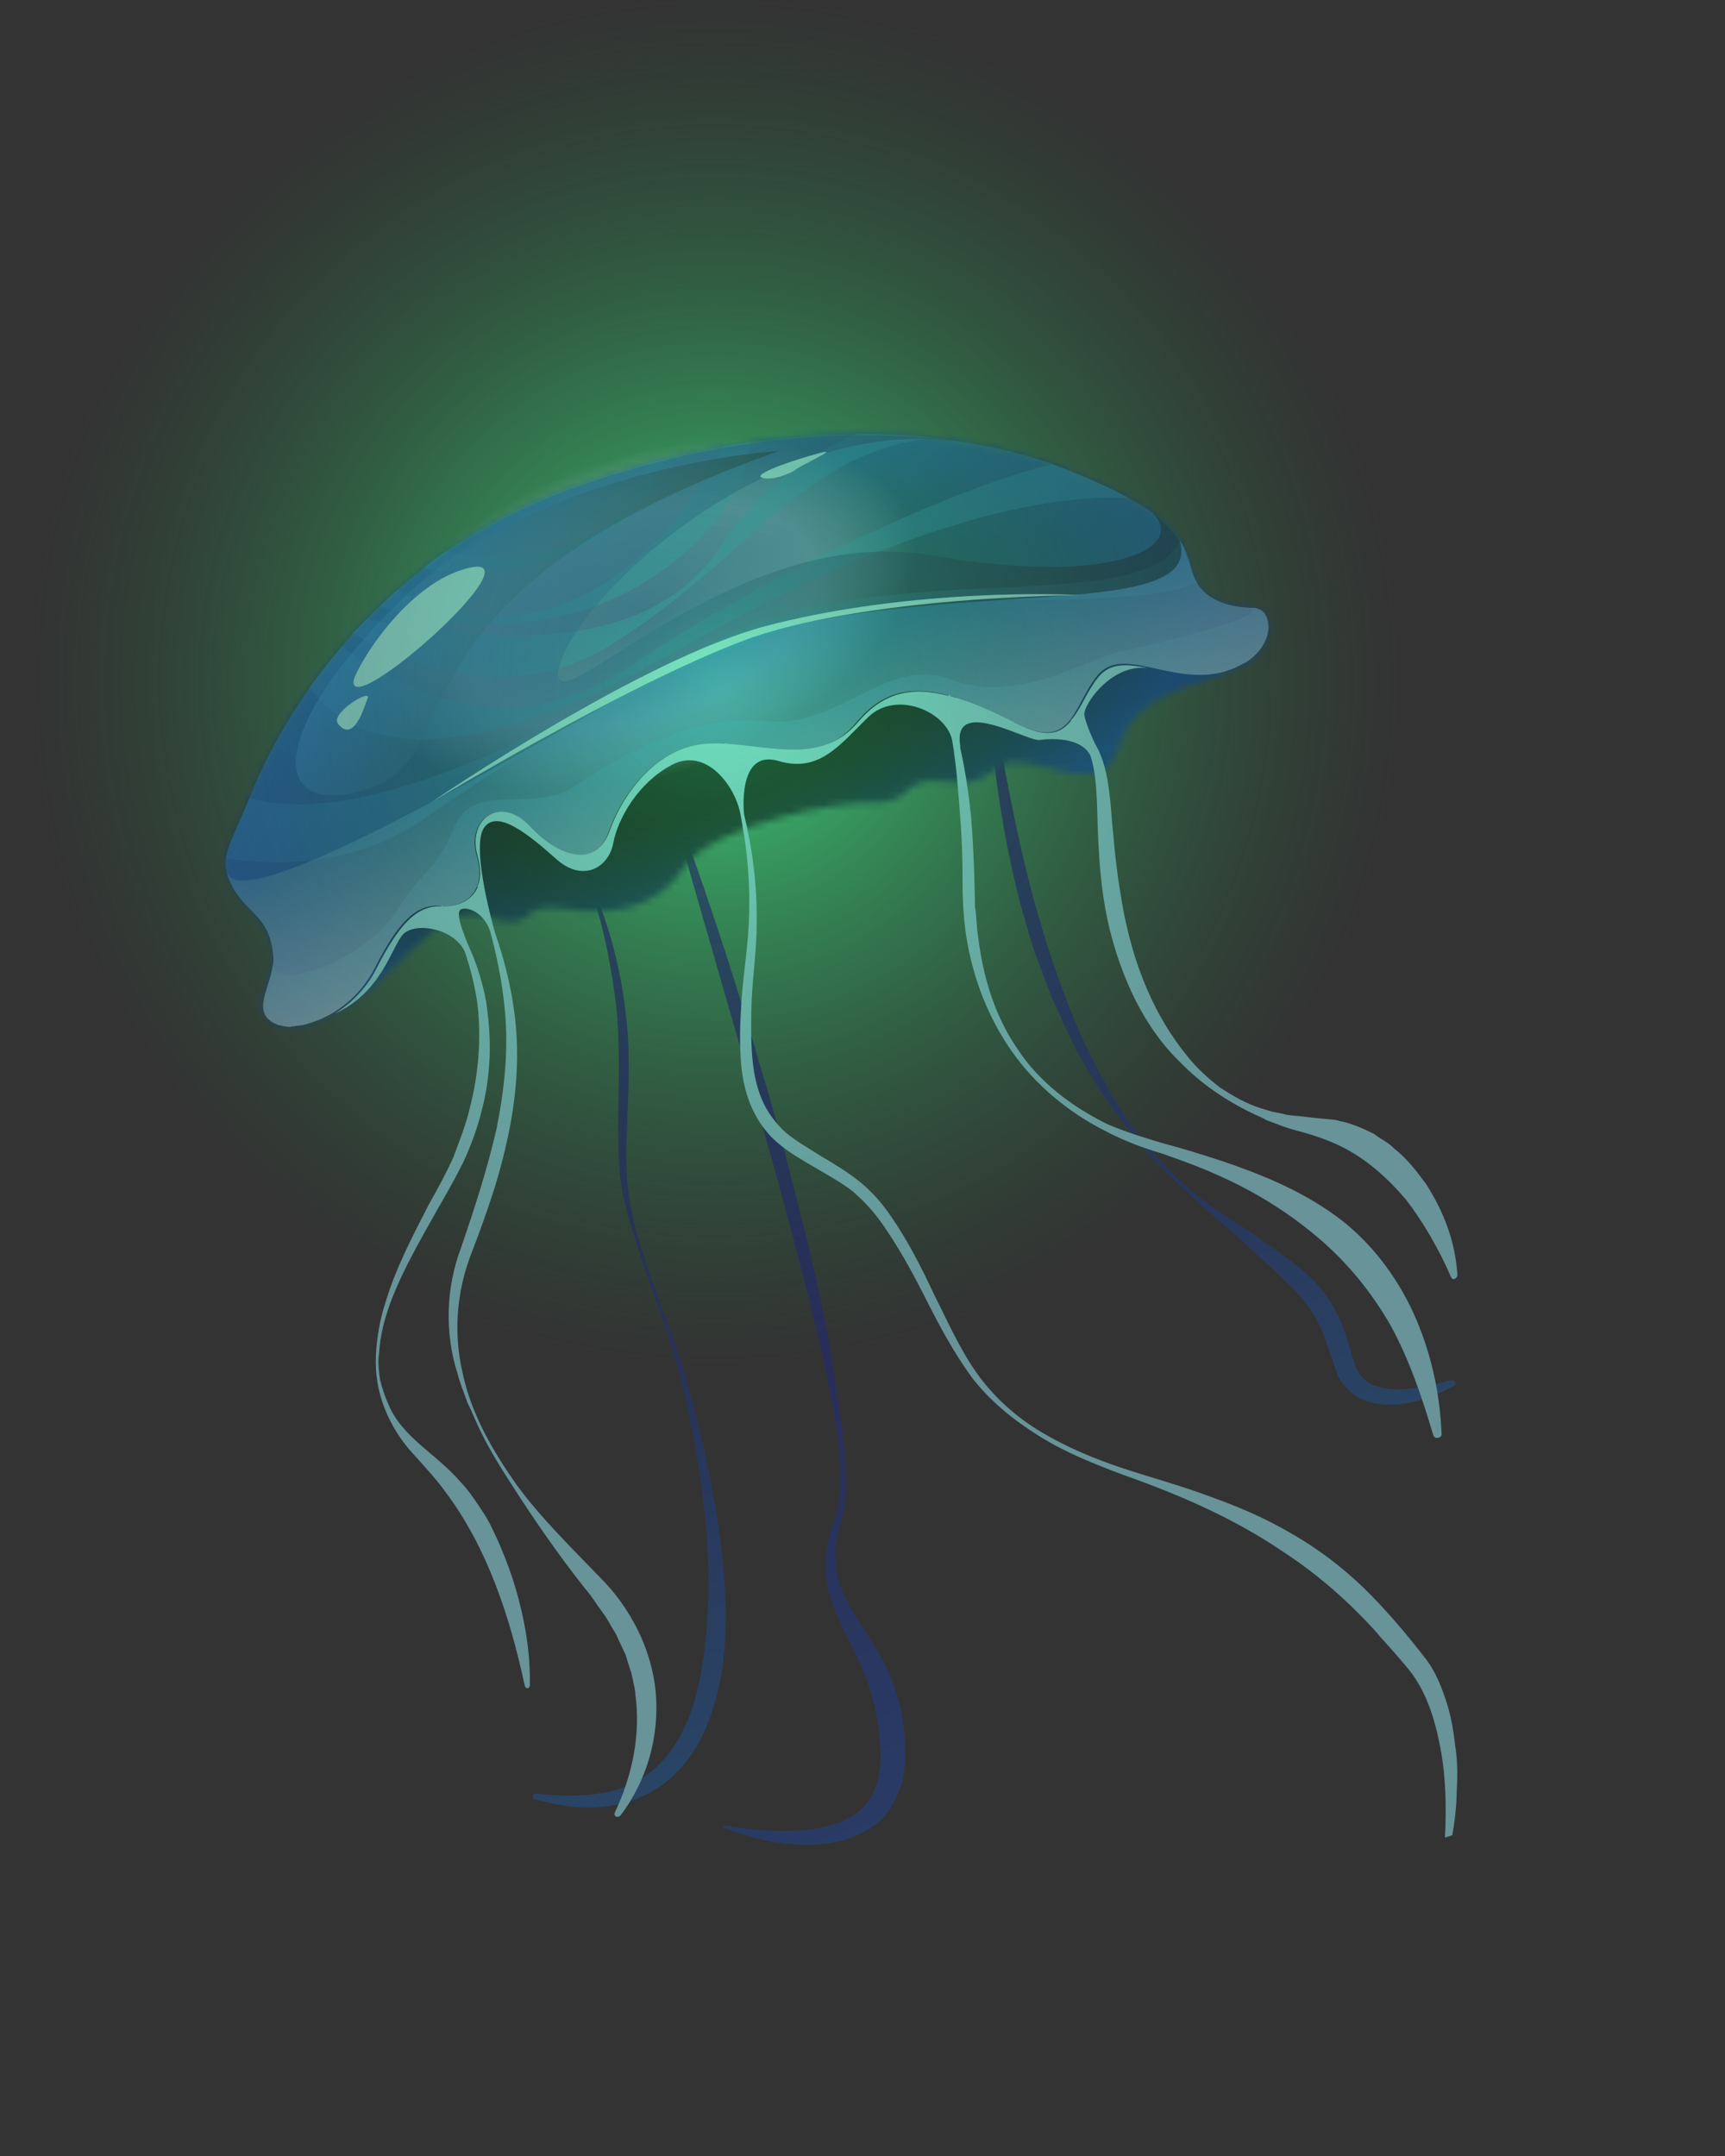 <svg width="252" height="315" viewBox="0 0 252 315" fill="none" xmlns="http://www.w3.org/2000/svg">
<rect x="0" y="0" width="252" height="315" fill="#333333" stroke="none"/>
<circle cx="104.5" cy="99.5" r="99.5" fill="url(#paint0_radial_290_12469)"/>
<g opacity="0.5" clip-path="url(#clip0_290_12469)">
<path d="M211.76 201.679C209.09 202.463 206.341 203.017 203.78 202.996C202.48 202.929 201.255 202.708 200.18 202.18C199.221 201.613 198.565 200.814 198.099 199.823L197.825 199.021L197.669 198.563L197.474 197.991C197.354 197.265 197.12 196.578 196.885 195.891C196.416 194.518 195.909 193.029 195.211 191.734C193.891 188.989 191.695 186.671 189.427 184.889C187.158 183.107 184.814 181.478 182.471 179.85C180.012 178.26 177.593 176.785 175.478 175.078C170.98 171.629 167.241 167.409 164.071 162.611C157.925 153.206 154.138 142.484 151.077 131.643C148.131 120.762 146.253 109.645 144.336 98.413C144.336 98.413 144.297 98.298 144.183 98.337C144.183 98.337 144.068 98.376 144.107 98.491C144.763 109.77 146.222 121.158 149.093 132.192C149.916 134.978 150.586 137.69 151.638 140.398L153.12 144.366C153.588 145.739 154.286 147.035 154.83 148.255C157.009 153.519 159.989 158.509 163.349 163.114C166.708 167.719 170.676 171.86 175.023 175.617C177.102 177.592 179.371 179.374 181.41 181.234C183.489 183.209 185.643 185.03 187.608 187.043C189.647 188.903 191.344 190.881 192.507 193.168C193.166 194.349 193.595 195.608 194.025 196.867C194.26 197.554 194.455 198.127 194.689 198.813L194.845 199.271L195.041 199.844L195.431 200.989C196.207 202.513 197.555 203.843 199.204 204.558C200.814 205.159 202.382 205.263 204.025 205.213C207.12 204.924 209.827 203.873 212.416 202.478C212.645 202.4 212.681 202.132 212.603 201.903C212.257 201.638 211.989 201.601 211.76 201.679Z" fill="url(#paint1_linear_290_12469)"/>
<path d="M85.017 126.323C87.47 132.387 88.893 138.803 89.78 145.147C90.706 151.604 90.332 157.994 90.305 164.65C90.291 167.978 90.391 171.266 90.988 174.513C91.7 177.721 92.754 180.812 93.734 184.057C95.843 190.239 98.296 196.303 99.719 202.719C102.755 215.359 104.457 228.581 102.905 241.252C102.11 247.531 100.436 253.853 95.994 258.053C93.868 260.057 91.049 261.53 87.879 261.972C84.749 262.529 81.652 262.436 78.323 262.038C78.055 262.002 77.865 262.194 77.829 262.462C77.793 262.73 77.946 262.806 78.1 262.881C81.317 263.7 84.609 264.366 88.047 263.96C91.409 263.707 94.917 262.383 97.69 260.03C100.464 257.678 102.353 254.605 103.553 251.384C104.752 248.163 105.531 244.83 105.774 241.424C106.413 234.688 105.676 228.037 104.75 221.58C103.67 215.047 102.247 208.631 100.481 202.332C99.54 199.202 98.6 196.072 97.431 193.02C96.262 189.968 95.093 186.916 94.152 183.786C93.098 180.695 92.272 177.526 91.828 174.355C91.384 171.183 91.437 167.97 91.605 164.717C91.658 161.504 91.94 158.213 91.839 154.924C91.853 151.596 91.485 148.271 91.002 144.985C89.922 138.452 88.003 132.078 84.978 126.208C85.093 126.169 85.093 126.169 85.017 126.323Z" fill="url(#paint2_linear_290_12469)"/>
<path d="M106 267.164C107.763 267.84 109.602 268.363 111.402 268.771C113.202 269.18 115.23 269.51 117.142 269.497C119.092 269.598 121.079 269.431 123.063 268.882C125.046 268.333 127.028 267.401 128.585 265.976C130.142 264.55 131.196 262.4 131.793 260.407C132.237 258.339 132.298 256.273 132.17 254.4C131.989 250.499 131.004 246.49 129.182 243.022C127.474 239.515 124.929 236.549 123.453 233.346C122.639 231.707 122.206 230.065 122.078 228.192C122.033 227.313 121.988 226.433 122.173 225.476L122.354 224.136L122.689 222.871C122.912 222.028 123.211 221.032 123.395 220.074C123.464 219.156 123.649 218.198 123.565 217.204C123.551 215.292 123.537 213.38 123.294 211.545C122.923 207.838 122.399 204.055 121.799 200.425C120.674 193.013 119.053 185.642 117.203 178.349C115.353 171.056 113.503 163.763 111.31 156.588C107.153 142.158 102.423 127.924 97.122 113.885C97.122 113.885 97.083 113.77 96.968 113.809C96.968 113.809 96.854 113.848 96.893 113.963L109.326 157.137C113.369 171.605 117.488 185.92 120.691 200.548C121.444 204.253 122.159 207.843 122.53 211.551C122.786 215.297 123.197 219.119 121.693 222.572L121.243 223.876L120.948 225.255C120.649 226.251 120.694 227.131 120.549 228.203C120.563 230.115 120.769 232.217 121.508 234.01C122.798 237.788 124.885 240.91 126.171 244.305C127.572 247.661 128.361 251.098 128.54 254.616C128.872 258.209 128.361 261.578 126.238 263.965C124.075 266.236 120.451 267.217 116.821 267.434C113.19 267.65 109.518 267.369 105.844 266.706C105.69 266.631 105.615 266.784 105.54 266.938C105.807 266.974 106 267.164 106 267.164Z" fill="url(#paint3_linear_290_12469)"/>
<mask id="mask0_290_12469" style="mask-type:luminance" maskUnits="userSpaceOnUse" x="32" y="63" width="154" height="87">
<path d="M182.954 88.814C179.474 88.723 175.3 87.719 174.045 83.291C172.828 78.977 172.036 75.157 156.315 68.763C140.595 62.37 114.316 60.218 83.469 71.255C52.622 82.292 39.812 108.007 36.734 115.831C33.657 123.655 31.832 125.045 33.696 129.01C35.755 133.547 39.424 133.445 39.929 139.791C40.147 143.423 36.544 147.464 39.884 149.392C40.959 149.92 42.412 150.063 43.978 149.784C45.161 149.509 46.305 149.118 47.524 148.574C58.498 143.679 63.493 131.367 70.737 133.88C78.709 136.655 75.307 131.553 82.236 132.768C89.164 133.982 96.036 132.787 99.968 126.717C103.899 120.646 122.566 116.96 127.653 117.27C132.74 117.579 132.062 113.72 136.92 114.108C141.778 114.495 141.78 114.877 146.155 111.978C150.57 109.194 160.916 117.805 163.453 109.144C165.838 100.789 175.621 100.262 181.257 97.317C181.486 97.239 181.79 97.007 182.019 96.929C186.509 93.991 186.012 88.793 182.954 88.814Z" fill="white"/>
</mask>
<g mask="url(#mask0_290_12469)">
<path d="M114.762 142.373C163.602 125.708 197.3 94.925 190.03 73.618C182.759 52.312 137.273 48.549 88.433 65.215C39.593 81.881 5.894 112.664 13.165 133.971C20.435 155.277 65.922 159.039 114.762 142.373Z" fill="url(#paint4_radial_290_12469)"/>
</g>
<path opacity="0.85" d="M102.738 115.298C127.41 106.879 143.535 88.697 138.755 74.686C133.974 60.676 110.098 56.144 85.426 64.563C60.754 72.982 44.628 91.164 49.409 105.174C54.19 119.184 78.066 123.717 102.738 115.298Z" fill="url(#paint5_radial_290_12469)"/>
<path opacity="0.46" d="M163.198 95.299C159.61 96.012 148.46 103.012 139.029 99.329C129.598 95.645 122.566 106.48 111.969 105.368C101.371 104.255 90.788 110.295 84.244 114.7C77.701 119.106 69.291 113.924 66.398 120.79C63.504 127.657 62.461 126.096 57.773 133.319C53.311 140.081 40.579 145.065 39.823 140.978C39.427 144.308 36.776 147.769 39.884 149.392C40.191 149.543 40.345 149.618 40.651 149.769C40.766 149.73 40.805 149.845 40.919 149.806C41.187 149.842 41.341 149.917 41.609 149.954C41.723 149.915 41.762 150.029 41.877 149.99C42.144 150.027 42.412 150.063 42.641 149.985L42.755 149.946C43.138 149.943 43.481 149.826 43.863 149.824C44.474 149.743 45.046 149.548 45.618 149.352L45.733 149.313C46.305 149.118 46.877 148.923 47.524 148.574C50.267 147.255 53.001 144.788 54.698 141.525C58.127 134.732 60.783 132.036 64.341 132.356C67.899 132.675 71.169 130.281 69.64 125.052C68.111 119.822 72.863 116.156 77.216 120.677C81.568 125.199 86.973 127.189 88.957 121.4C90.98 115.725 96.318 108.535 104.156 108.673C111.994 108.81 119.664 112.199 125.158 105.468C130.692 98.851 137.352 100.029 148.326 105.614C156.691 109.917 156.605 103.3 160.28 98.723C163.955 94.146 171.148 100.255 178.855 98.136C179.656 97.863 180.342 97.629 180.989 97.28C181.218 97.202 181.522 96.971 181.751 96.892C181.751 96.892 181.751 96.892 181.865 96.853C183.654 95.732 184.6 94.387 185.049 93.083C185.498 91.779 185.337 90.557 184.795 89.719L184.756 89.604C184.564 89.414 184.371 89.225 184.064 89.074L183.911 88.998C183.604 88.847 183.336 88.811 182.954 88.814C182.571 88.816 182.189 88.819 181.768 88.707C188.082 89.62 166.787 94.586 163.198 95.299Z" fill="#2A9DCE"/>
<path opacity="0.43" d="M185.049 93.083C185.499 91.779 185.337 90.557 184.795 89.719L184.756 89.604C184.564 89.414 184.371 89.225 184.064 89.074L183.911 88.998C183.604 88.847 183.336 88.811 182.954 88.814C179.474 88.723 175.3 87.719 174.045 83.291C172.828 78.977 172.036 75.157 156.315 68.763C140.595 62.37 114.316 60.218 83.469 71.255C52.622 82.292 39.812 108.007 36.734 115.831C33.657 123.655 31.832 125.045 33.696 129.01C35.755 133.547 39.424 133.445 39.929 139.791C40.147 143.423 36.544 147.464 39.884 149.392C40.191 149.543 40.345 149.618 40.652 149.769C40.766 149.73 40.805 149.845 40.92 149.806C41.188 149.842 41.341 149.917 41.609 149.954C41.723 149.915 41.762 150.029 41.877 149.99C42.145 150.027 42.412 150.063 42.641 149.985L42.756 149.946C43.138 149.943 43.481 149.826 43.863 149.824C44.474 149.743 45.047 149.548 45.618 149.352L45.733 149.313C46.305 149.118 46.877 148.923 47.524 148.574C50.267 147.255 53.002 144.788 54.698 141.525C58.127 134.732 60.784 132.036 64.341 132.356C67.899 132.675 71.169 130.281 69.64 125.052C68.111 119.822 72.863 116.156 77.216 120.677C81.569 125.199 86.973 127.189 88.957 121.4C90.98 115.725 96.318 108.535 104.156 108.673C111.994 108.81 119.664 112.199 125.159 105.468C130.692 98.851 137.352 100.029 148.326 105.614C156.692 109.917 156.605 103.3 160.28 98.723C163.955 94.146 171.148 100.255 178.855 98.136C179.656 97.863 180.342 97.629 180.99 97.28C181.218 97.202 181.522 96.971 181.751 96.892C181.751 96.892 181.751 96.892 181.866 96.853C183.693 95.846 184.6 94.387 185.049 93.083Z" fill="#2A9DCE"/>
<path opacity="0.43" d="M53.599 90.394C52.954 91.125 52.195 91.895 51.512 92.512C57.617 96.18 73.538 103.911 89.256 94.202C109.084 81.941 117.072 66.05 136.286 63.967C132.843 63.609 129.21 63.442 125.348 63.354C118.602 66.04 111.146 71.14 105.018 80.133C95.113 95.271 72.322 94.357 53.599 90.394Z" fill="#2A9DCE"/>
<path opacity="0.43" d="M91.878 97.397C73.465 109.687 56.762 99.666 49.996 94.435C48.252 96.436 46.661 98.512 45.261 100.396C49.474 106.755 62.463 115.998 99.2 94.899C134.871 74.419 155.728 72.286 164.83 72.759C162.643 71.588 159.88 70.231 156.353 68.878C155.472 68.54 154.59 68.202 153.708 67.863C140.655 70.784 112.459 83.6 91.878 97.397Z" fill="#2A9DCE"/>
<path opacity="0.43" d="M97.125 67.106C96.285 67.265 95.599 67.499 94.759 67.658C93.305 72.755 87.576 84.04 65.187 80.56C64.046 81.333 62.905 82.106 61.917 82.954C75.048 85.503 91.985 80.49 97.125 67.106Z" fill="#2A9DCE"/>
<path opacity="0.43" d="M61.498 119.906C75.687 110.208 109.692 86.718 144.334 87.55C164.675 88.022 172.195 86.478 174.898 85.044C174.589 84.511 174.279 83.978 174.198 83.366C173.805 81.839 173.336 80.465 172.446 78.98C166.377 90.764 128.418 80.584 103.325 94.258C79.108 107.507 52.525 121.306 36.472 116.56C34.594 121.162 33.311 123.39 33.096 125.38C38.531 126.337 50.809 127.132 61.498 119.906Z" fill="#2A9DCE"/>
<path opacity="0.43" d="M58.041 86.194C57.167 87.003 56.294 87.812 55.535 88.583C66.649 92.331 83.628 93.055 96.784 83.326C107.317 75.642 109.29 68.323 109.569 64.649C108.233 64.849 107.011 65.011 105.56 65.25C101.678 72.965 85.472 99.583 58.041 86.194Z" fill="#2A9DCE"/>
<path opacity="0.51" d="M184.756 89.604C184.564 89.414 184.371 89.225 184.064 89.074L183.911 88.998C183.604 88.847 183.336 88.811 182.954 88.814C179.474 88.723 175.3 87.719 174.044 83.291C173.651 81.763 173.182 80.39 172.292 78.904C176.829 92.948 125.901 81.442 96.246 98.591C66.437 115.664 34.153 134.094 33.032 127.063C33.112 127.675 33.308 128.247 33.696 129.01C35.755 133.547 39.424 133.445 39.929 139.791C40.147 143.423 36.544 147.464 39.884 149.392C40.191 149.543 40.345 149.618 40.652 149.769C40.766 149.73 40.805 149.845 40.92 149.806C41.188 149.842 41.341 149.917 41.609 149.954C41.723 149.915 41.762 150.029 41.877 149.99C42.145 150.027 42.412 150.063 42.641 149.985L42.756 149.946C43.138 149.943 43.481 149.826 43.863 149.823C44.474 149.743 45.046 149.548 45.618 149.352L45.733 149.313C46.305 149.118 46.877 148.923 47.524 148.574C50.267 147.255 53.002 144.788 54.698 141.525C58.127 134.732 60.784 132.036 64.341 132.355C67.899 132.675 71.169 130.281 69.64 125.052C68.111 119.822 72.863 116.156 77.216 120.677C81.569 125.199 86.973 127.189 88.957 121.4C90.98 115.725 96.318 108.535 104.156 108.673C111.994 108.81 119.664 112.199 125.159 105.468C130.692 98.851 137.352 100.029 148.326 105.614C156.692 109.917 156.605 103.3 160.28 98.723C163.955 94.146 171.148 100.255 178.855 98.136C179.656 97.863 180.342 97.629 180.989 97.28C181.218 97.202 181.522 96.971 181.751 96.892C181.751 96.892 181.751 96.892 181.866 96.853C183.654 95.732 184.6 94.387 185.049 93.083C185.499 91.779 185.337 90.557 184.795 89.719L184.756 89.604Z" fill="url(#paint6_linear_290_12469)"/>
<path d="M208.378 173.054C206.95 171.113 205.56 169.287 203.638 167.77C202.828 166.896 201.64 166.407 200.755 165.686C199.681 165.158 198.607 164.63 197.457 164.255C196.882 164.068 196.308 163.881 195.772 163.808C195.197 163.621 194.661 163.548 194.011 163.514C192.825 163.408 191.639 163.301 190.568 163.155C189.497 163.01 188.35 163.018 187.354 162.719L185.707 162.386C185.132 162.198 184.711 162.087 184.136 161.899C181.991 161.226 180.071 160.091 178.266 158.918C176.536 157.591 174.881 156.111 173.53 154.399C167.861 147.515 164.97 139.044 163.645 130.294C162.925 125.938 162.587 121.58 162.21 117.108C161.965 114.891 161.68 112.56 160.824 110.424C160.628 109.851 160.28 109.204 159.97 108.67C159.97 108.67 158.65 105.925 158.41 104.474C158.17 103.022 162.671 96.374 168.377 97.75C165.084 97.084 162.367 96.605 160.472 98.913C158.767 101.029 157.944 103.482 156.58 105.098L156.465 105.137C156.465 105.137 156.39 105.291 156.504 105.252C154.989 107.175 152.969 107.992 148.479 105.69C144.757 103.765 141.613 102.409 138.817 101.702C138.817 101.702 138.817 101.702 138.778 101.587C138.778 101.587 138.739 101.473 138.624 101.512C138.624 101.512 138.624 101.512 138.549 101.665C133.071 100.211 128.95 101.234 125.312 105.543C120.194 111.507 113.258 109.145 106.067 108.659C106.028 108.545 106.028 108.545 105.914 108.584C105.914 108.584 105.914 108.584 105.953 108.698C105.417 108.626 104.767 108.592 104.27 108.634C96.432 108.496 91.094 115.686 89.071 121.361C87.048 127.035 81.568 125.199 77.33 120.638C72.977 116.117 68.225 119.783 69.754 125.013C70.265 126.883 70.237 128.299 69.824 129.334C69.71 129.373 69.71 129.373 69.749 129.488L69.788 129.602C68.923 131.559 66.942 132.491 64.609 132.392C64.609 132.392 64.609 132.392 64.57 132.277C64.57 132.277 64.416 132.202 64.455 132.316C64.455 132.316 64.455 132.316 64.494 132.431C60.976 132.226 58.319 134.921 54.89 141.715C53.42 144.517 51.218 146.675 48.897 148.106C55.755 144.999 57.123 138.525 58.866 136.524C60.649 134.638 66.353 135.631 67.907 139.063C68.766 141.581 69.397 144.178 69.76 146.738C70.332 151.783 69.91 156.911 68.646 161.816C68.091 164.306 67.114 166.684 66.252 169.023C65.237 171.287 63.992 173.629 62.709 175.856C60.334 180.5 57.845 185.184 56.352 190.167C55.529 192.62 55.052 195.339 54.918 197.941C54.784 200.543 55.186 203.218 56.16 205.697C57.133 208.177 58.565 210.5 60.376 212.438C62.226 214.491 63.844 216.239 65.312 218.294C71.258 226.362 74.503 236.246 76.679 246.367C76.718 246.482 76.911 246.672 77.025 246.633C77.179 246.708 77.368 246.516 77.405 246.248C77.519 240.968 76.487 235.697 74.882 230.621C74.023 228.103 73.049 225.623 71.847 223.222C71.302 222.002 70.53 220.859 69.757 219.717C68.984 218.575 68.25 217.547 67.248 216.483C63.663 212.339 58.791 210.039 56.768 205.234C56.263 204.128 55.833 202.869 55.518 201.571C55.356 200.348 55.155 199.01 55.376 197.785C55.51 195.183 56.179 192.654 57.041 190.315C58.841 185.483 61.523 180.989 63.975 176.574C65.259 174.347 66.542 172.119 67.748 169.663C68.839 167.246 69.776 164.753 70.407 162.11C71.077 159.581 71.439 156.901 71.534 154.184C71.629 151.468 71.381 148.869 71.018 146.309C70.502 143.673 69.757 141.115 68.669 138.675C68.669 138.675 66.222 133.375 67.327 132.87C68.431 132.366 70.734 133.497 71.593 136.016C72.575 139.643 73.329 143.348 73.7 147.055C74.355 153.094 73.711 159.065 72.53 164.964C71.197 170.787 69.327 176.537 67.343 182.326C65.13 188.194 64.949 194.774 66.827 200.651C67.22 202.178 67.803 203.513 68.311 205.001C69.048 206.411 69.517 207.785 70.253 209.195C71.573 211.94 73.236 214.568 74.86 217.081C78.147 222.222 81.663 227.285 85.483 232.116C86.523 233.295 87.182 234.476 88.108 235.694C88.572 236.302 88.92 236.95 89.23 237.484C89.579 238.131 90.042 238.74 90.237 239.313L91.169 241.295C91.518 241.943 91.638 242.669 91.872 243.356L92.224 244.386L92.461 245.455C92.581 246.181 92.816 246.868 92.821 247.633C93.588 253.25 92.447 259.263 89.849 264.751C89.699 265.058 89.777 265.287 89.93 265.362C90.123 265.552 90.466 265.435 90.656 265.243C94.442 260.244 96.345 253.843 95.801 247.383C95.257 240.923 92.001 234.749 87.573 230.381C83.412 226.049 79.023 221.795 75.432 216.886C71.955 211.938 68.858 206.604 67.591 200.646C66.21 194.727 66.701 188.68 68.878 183.081C69.966 180.281 71.015 177.367 71.95 174.492C72.885 171.617 73.666 168.666 74.294 165.64C75.549 159.588 75.963 153.312 75.039 147.237C74.514 143.454 73.532 139.827 72.321 136.278C72.282 136.164 72.282 136.164 72.282 136.164C72.282 136.164 68.752 123.949 70.68 120.99C72.609 118.032 77.455 122.129 81.303 125.545C85.151 128.961 88.882 126.793 89.582 123.231C90.243 119.555 93.301 114.294 98.176 111.735C103.051 109.177 107.334 114.618 108.168 118.934C108.366 119.889 108.489 120.997 108.687 121.952C109.368 126.193 109.591 130.59 109.393 134.875C109.195 139.161 108.386 143.527 108.227 147.926C108.09 150.146 108.068 152.326 108.199 154.582C108.33 156.838 108.729 159.13 109.585 161.266C110.442 163.402 111.756 165.382 113.564 166.938C115.372 168.493 117.253 169.513 119.173 170.647C121.093 171.782 122.973 172.801 124.55 174.053C126.165 175.418 127.591 176.977 128.827 178.728C131.299 182.23 133.353 186.002 135.331 189.928C137.31 193.854 139.402 197.741 142.028 201.318C144.768 204.857 148.267 207.625 151.992 209.932C155.717 212.24 159.858 213.894 163.96 215.434C172.238 218.361 180.177 221.786 187.323 226.633C190.933 228.98 194.279 231.672 197.32 234.596C198.86 236.116 200.401 237.635 201.712 239.233C203.138 240.791 204.603 242.464 205.914 244.061C208.384 247.181 209.676 251.341 210.432 255.428C211.227 259.63 211.297 263.952 211.099 268.237C211.062 268.505 211.255 268.695 211.523 268.731C211.791 268.768 212.095 268.536 212.131 268.268C212.536 266.085 212.787 263.827 212.809 261.646C212.946 259.427 212.929 257.132 212.569 254.955C212.324 252.738 211.925 250.446 211.182 248.271C210.44 246.095 209.584 243.959 208.041 242.058C205.3 238.519 202.524 235.249 199.251 232.02C196.017 228.906 192.404 226.177 188.603 224.023C184.764 221.755 180.738 220.061 176.521 218.56C172.42 217.021 168.206 215.902 164.029 214.516C159.852 213.129 155.826 211.436 152.14 209.243C148.454 207.05 145.145 204.089 142.673 200.587C140.2 197.085 138.451 193.081 136.473 189.155C134.609 185.19 132.63 181.264 130.119 177.648C128.844 175.782 127.379 174.11 125.61 172.668C123.841 171.227 121.921 170.093 120.002 168.959C118.196 167.785 116.316 166.766 114.7 165.4C113.199 163.995 112.002 162.358 111.223 160.451C109.666 156.637 109.711 152.276 109.756 147.916C109.8 143.555 110.534 139.343 110.54 134.867C110.615 129.474 109.965 124.2 108.704 119.007C108.704 119.007 107.602 109.414 113.693 111.17C119.67 112.964 122.622 108.89 126.835 104.768C130.973 100.8 138.183 103.963 139.093 108.126C139.732 111.87 139.989 115.616 140.284 119.477C140.496 122.345 140.633 125.365 140.616 128.311C140.6 131.256 140.736 134.277 141.216 137.18C142.215 143.102 144.397 148.748 147.874 153.696C151.311 158.53 155.966 162.438 161.376 165.193C164.024 166.59 166.823 167.68 169.658 168.502C172.417 169.477 175.177 170.452 177.9 171.696C183.308 174.068 188.185 177.133 192.493 180.775C196.801 184.417 200.312 188.715 203.138 193.63C205.85 198.584 207.725 204.078 209.372 209.651C209.45 209.88 209.681 210.185 210.025 210.068C210.407 210.065 210.672 209.719 210.594 209.49C210.359 203.563 209.054 197.49 206.489 191.847C203.964 186.319 200.027 181.144 194.954 177.507C189.882 173.87 184.245 171.576 178.612 169.664C175.738 168.727 173.017 167.866 170.068 167.083C167.233 166.262 164.512 165.401 161.828 164.272C156.61 161.707 151.805 158.106 148.596 153.194C145.273 148.321 143.588 142.634 142.896 136.863C142.656 135.411 142.684 133.996 142.444 132.544L142.335 128.108C142.237 125.201 142.101 122.181 141.85 119.199C141.52 115.988 141.038 112.702 140.326 109.494C140.287 109.38 140.248 109.265 140.284 108.997C139.045 101.624 150.028 108.356 151.861 108.114C153.694 107.872 157.86 107.729 159.256 110.32C159.334 110.549 159.373 110.663 159.451 110.892C160.04 112.992 160.132 115.133 160.263 117.389C160.372 121.825 160.519 126.376 161.164 130.885C161.809 135.394 163.064 139.822 164.853 143.941C166.641 148.059 169.155 152.058 172.389 155.172C175.548 158.44 179.351 160.976 183.456 162.899C183.916 163.125 184.491 163.312 184.99 163.653L186.6 164.254C187.635 164.667 188.785 165.042 189.896 165.302C192.156 165.937 194.034 166.574 195.875 167.479C199.558 169.29 202.675 172.061 205.451 175.331C207.999 178.679 210.206 182.527 211.955 186.531C212.034 186.76 212.226 186.95 212.455 186.872C212.684 186.794 212.873 186.601 212.91 186.333C212.606 181.325 210.892 177.053 208.378 173.054Z" fill="#9CF3FF"/>
<path opacity="0.43" d="M96.246 98.591C126.055 81.518 176.829 92.948 172.292 78.904C172.912 79.971 173.417 81.076 173.654 82.146C172.987 79.817 171.977 77.606 168.403 74.991C173.601 80.119 161.829 85.67 136.412 81.179C107.014 75.873 79.794 107.272 81.636 97.697C83.402 88.276 111.718 60.465 139.922 64.516C124.729 62.288 105.242 63.569 83.508 71.369C52.662 82.406 39.851 108.121 36.773 115.945C34.26 122.427 32.516 124.428 33.11 127.292C34.268 134.055 66.437 115.664 96.246 98.591Z" fill="url(#paint7_linear_290_12469)"/>
<path opacity="0.43" d="M113.821 65.882C113.821 65.882 78.627 67.922 58.169 88.067C37.825 108.174 39.976 120.093 54.352 115.059C68.727 110.026 55.711 86.478 113.821 65.882Z" fill="url(#paint8_linear_290_12469)"/>
<path d="M63.008 117.218C63.008 117.218 93.439 96.354 111.829 91.484C130.22 86.614 151.016 86.547 157.671 86.961C157.671 86.961 125.904 87.065 108.481 93.649C91.173 100.194 63.008 117.218 63.008 117.218Z" fill="#AEF6FF"/>
<path d="M51.639 99.625C51.704 97.942 59.369 84.846 68.797 82.907C78.225 80.968 51.486 104.79 51.639 99.625Z" fill="#AEF6FF"/>
<path d="M49.391 105.761C48.118 104.278 54.246 100.525 53.721 101.982C53.121 103.593 51.628 108.576 49.391 105.761Z" fill="#AEF6FF"/>
<path d="M111.327 69.8C109.45 69.163 119.291 66.188 120.513 66.027C121.735 65.865 116.858 68.041 116.174 68.658C115.452 69.16 112.898 70.287 111.327 69.8Z" fill="#AEF6FF"/>
</g>
<defs>
<radialGradient id="paint0_radial_290_12469" cx="0" cy="0" r="1" gradientUnits="userSpaceOnUse" gradientTransform="translate(104.5 99.5) rotate(90) scale(99.5)">
<stop stop-color="#40D57C"/>
<stop offset="1" stop-color="#216F40" stop-opacity="0"/>
</radialGradient>
<linearGradient id="paint1_linear_290_12469" x1="194.86" y1="208.836" x2="155.826" y2="94.446" gradientUnits="userSpaceOnUse">
<stop stop-color="#1F5598"/>
<stop offset="1" stop-color="#1D0460"/>
</linearGradient>
<linearGradient id="paint2_linear_290_12469" x1="103.971" y1="259.179" x2="61.352" y2="134.281" gradientUnits="userSpaceOnUse">
<stop stop-color="#1F5798"/>
<stop offset="1" stop-color="#1D0460"/>
</linearGradient>
<linearGradient id="paint3_linear_290_12469" x1="127.995" y1="267.42" x2="77.867" y2="120.516" gradientUnits="userSpaceOnUse">
<stop stop-color="#1F4598"/>
<stop offset="1" stop-color="#1D0460"/>
</linearGradient>
<radialGradient id="paint4_radial_290_12469" cx="0" cy="0" r="1" gradientUnits="userSpaceOnUse" gradientTransform="translate(101.619 103.726) rotate(-18.841) scale(93.487 40.703)">
<stop offset="0.347"/>
<stop offset="0.408" stop-color="#01050B"/>
<stop offset="0.515" stop-color="#021128"/>
<stop offset="0.655" stop-color="#042458"/>
<stop offset="0.822" stop-color="#083F99"/>
<stop offset="0.84" stop-color="#0842A1"/>
</radialGradient>
<radialGradient id="paint5_radial_290_12469" cx="0" cy="0" r="1" gradientUnits="userSpaceOnUse" gradientTransform="translate(94.116 89.939) rotate(-18.841) scale(47.197 26.754)">
<stop stop-color="#6000A1"/>
<stop offset="0.097" stop-color="#6A10A7"/>
<stop offset="0.286" stop-color="#843AB6"/>
<stop offset="0.549" stop-color="#AE7DCF"/>
<stop offset="0.872" stop-color="#E7D9F1" stop-opacity="0"/>
<stop offset="1" stop-color="white" stop-opacity="0"/>
</radialGradient>
<linearGradient id="paint6_linear_290_12469" x1="114.155" y1="125.951" x2="103.588" y2="94.985" gradientUnits="userSpaceOnUse">
<stop stop-color="white"/>
<stop offset="0.22" stop-color="#C7DFFB"/>
<stop offset="0.603" stop-color="#69AAF4"/>
<stop offset="0.872" stop-color="#2F89F0"/>
<stop offset="1" stop-color="#187CEE"/>
</linearGradient>
<linearGradient id="paint7_linear_290_12469" x1="54.691" y1="78.783" x2="151.986" y2="126.531" gradientUnits="userSpaceOnUse">
<stop stop-color="#1D5EF4"/>
<stop offset="0.894" stop-color="#1A031A"/>
<stop offset="1"/>
</linearGradient>
<linearGradient id="paint8_linear_290_12469" x1="57.405" y1="79.742" x2="97.374" y2="99.357" gradientUnits="userSpaceOnUse">
<stop stop-color="#399CFE"/>
<stop offset="0.894" stop-color="#1A031A"/>
<stop offset="1"/>
</linearGradient>
<clipPath id="clip0_290_12469">
<rect width="187" height="232" fill="white" transform="translate(0 95.391) rotate(-18.841)"/>
</clipPath>
</defs>
</svg>
